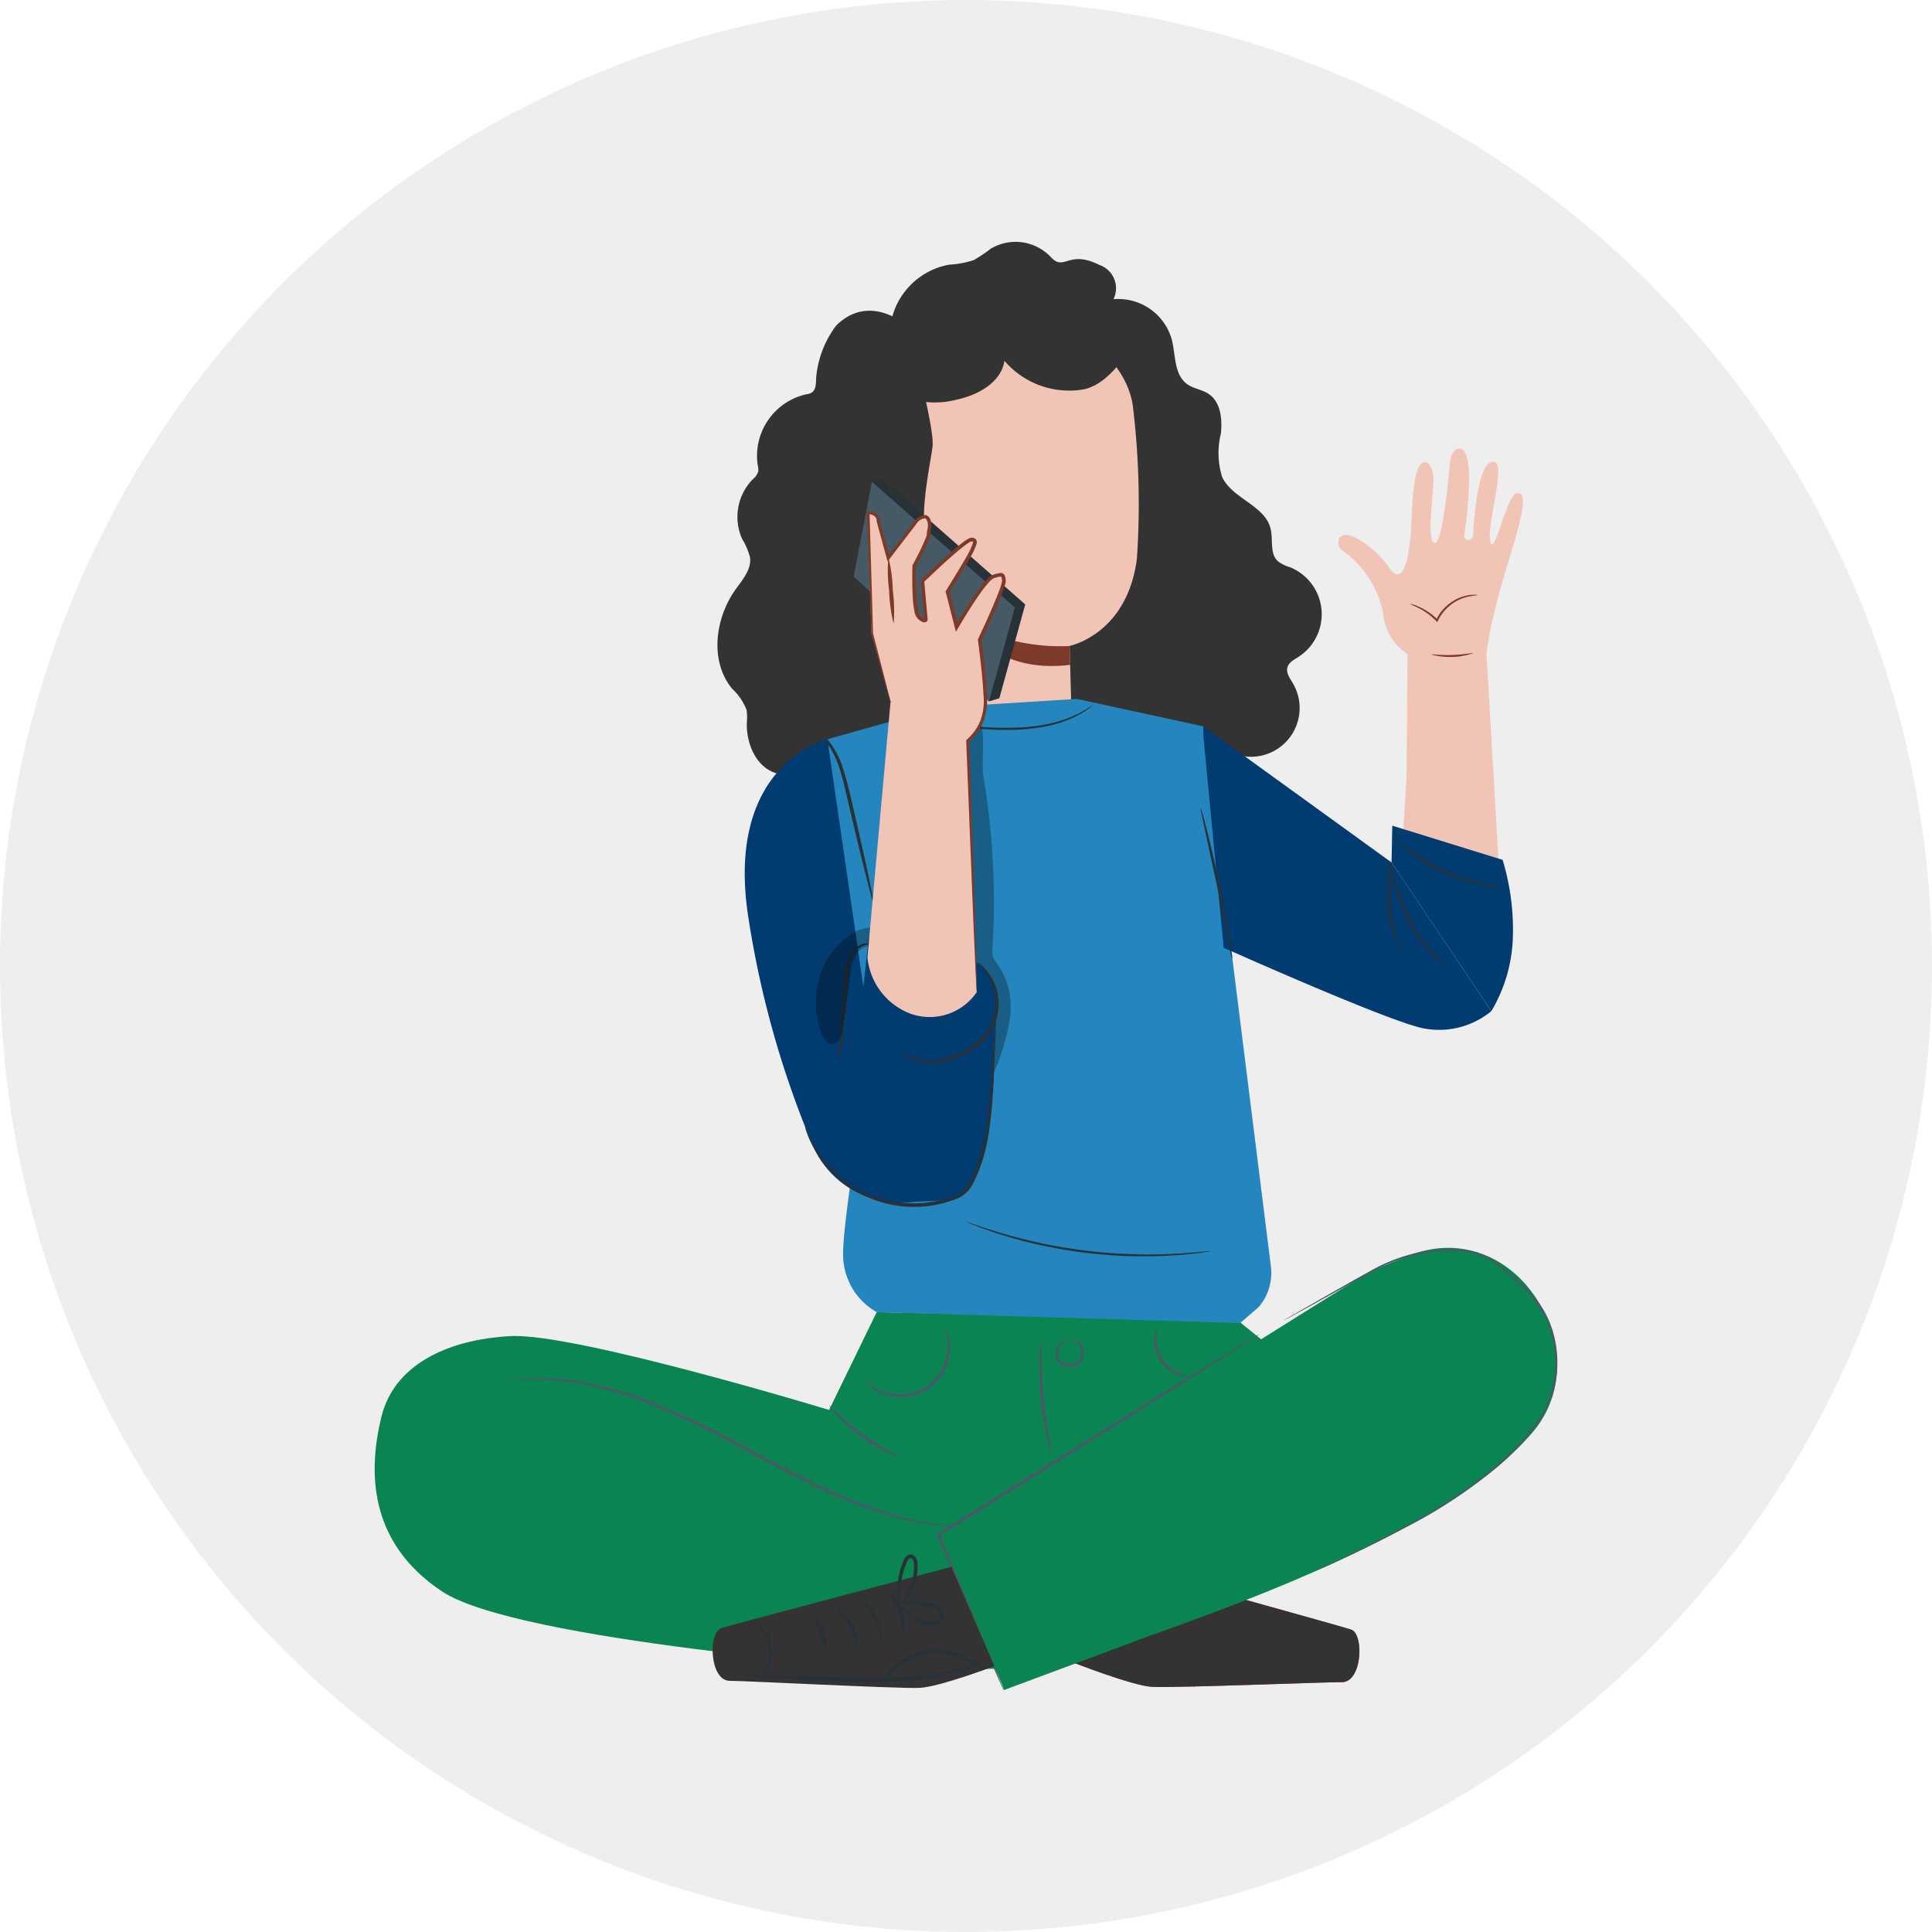 <svg xmlns="http://www.w3.org/2000/svg" xmlns:xlink="http://www.w3.org/1999/xlink" width="160" height="160" viewBox="0 0 160 160">
  <defs>
    <clipPath id="clip-path">
      <rect id="Rectangle_5058" data-name="Rectangle 5058" width="4.566" height="29.003" fill="none"/>
    </clipPath>
    <clipPath id="clip-path-2">
      <rect id="Rectangle_5059" data-name="Rectangle 5059" width="4.745" height="9.742" fill="none"/>
    </clipPath>
  </defs>
  <g id="Group_38661" data-name="Group 38661" transform="translate(-40)">
    <circle id="Ellipse_217" data-name="Ellipse 217" cx="80" cy="80" r="80" transform="translate(40)" fill="#eee"/>
    <g id="Group_38235" data-name="Group 38235" transform="translate(71.029 20.029)">
      <path id="Path_15319" data-name="Path 15319" d="M72.372,20.544c-.339-1.463,1.388-6.516.274-6.628-1.42-.143-1.661,5.6-1.711,6.118s-.8.441-.724-.021c.1-.665,1.047-7.166-.387-7.182-.794-.008-.828,1.438-.828,1.438s-.535,6.406-1.212,6.375-.192-3.675-.123-5.031c.065-1.3-.585-2.048-1.067-1.486-.706.825-.7,4.126-.789,5.428s-.437,5.038-1.778,3.168-3.064-2.814-3.7-2.75-.753.978-.136,1.336a8.612,8.612,0,0,1,1.678,1.6,8.193,8.193,0,0,1,.966,1.59,7.133,7.133,0,0,1,.7,2.265,4.457,4.457,0,0,0,1.976,3.076l-.076,10.264-.318,5.078,7.991,2.773-1.051-18.11c.392-3.48,1.925-7.882,2.484-9.924.892-3.253.475-3.395.076-3.412-.878-.039-1.924,5.461-2.253,4.034" transform="translate(20.022 4.297)" fill="#f2c4b8"/>
      <path id="Path_15320" data-name="Path 15320" d="M69.868,21.925a7.684,7.684,0,0,0-.98.164,3.709,3.709,0,0,0-2.341,1.966l-.053.105-.077-.08A5.628,5.628,0,0,0,64.9,22.973c-.422-.211-.694-.3-.687-.319a2.29,2.29,0,0,1,.733.222,5.048,5.048,0,0,1,1.584,1.087l-.129.025a3.683,3.683,0,0,1,.4-.666,3.8,3.8,0,0,1,1.028-.922,3.583,3.583,0,0,1,1.031-.424,3.052,3.052,0,0,1,.738-.084.843.843,0,0,1,.268.035" transform="translate(21.504 7.331)" fill="#7c3b29"/>
      <path id="Path_15321" data-name="Path 15321" d="M69.024,25.52a5.951,5.951,0,0,1-3.472.112c.008-.049.781.072,1.739.039s1.721-.2,1.733-.151" transform="translate(21.952 8.544)" fill="#7c3b29"/>
      <path id="Path_15322" data-name="Path 15322" d="M31.964,7.289a6,6,0,0,1,4.915-5.4,7.828,7.828,0,0,0,2.026-.378A11.633,11.633,0,0,0,40.311.571a4.01,4.01,0,0,1,4.962.671c1.145,1.264,1.438-.631,4.019.663a2.046,2.046,0,0,1,1.189,2.845A4.6,4.6,0,0,1,55.3,8.056c.339,1.306.184,2.934,1.277,3.724.53.383,1.235.449,1.779.809,1.012.673,1.148,2.1,1.017,3.306a6.662,6.662,0,0,0,.111,3.589c.858,1.8,3.543,2.341,4.009,4.277.219.914-.091,2.052.6,2.687a3.183,3.183,0,0,0,1.009.5,4.2,4.2,0,0,1,.69,7.429c-.36.23-.792.45-.905.861-.128.459.2.9.445,1.312A4.036,4.036,0,0,1,59.98,42.18a6.318,6.318,0,0,1-3.489,3.205A3.836,3.836,0,0,1,54.3,45.6a4.383,4.383,0,0,1-1.578-.824c-2.276-1.713-5.484-4.352-5.885-7.171" transform="translate(10.704 0)" fill="#333"/>
      <path id="Path_15323" data-name="Path 15323" d="M31.951,9.941l-.1-2.018L43.909,5.238C47.637,4.727,51.8,8.35,52.152,12.1a66.843,66.843,0,0,1,.308,12.388c-.8,6.289-5.57,7.234-5.57,7.234l.167,6.213-13.835.6Z" transform="translate(10.665 1.738)" fill="#f2c4b8"/>
      <path id="Path_15324" data-name="Path 15324" d="M45.288,25.572a16.57,16.57,0,0,1-8.665-1.982s2.251,4.317,8.709,3.543Z" transform="translate(12.264 7.9)" fill="#7c3b29"/>
      <path id="Path_15325" data-name="Path 15325" d="M53.394,4.763c-.846,2.255-2.866,5.665-5.241,6.072a7.077,7.077,0,0,1-6.482-2.377c-.275,1.8-2.207,2.841-3.985,3.222a7.159,7.159,0,0,1-3.812-.072,3.785,3.785,0,0,1-2.543-2.67c-.255-1.261,1.4-4.471,2.652-4.77" transform="translate(10.484 1.396)" fill="#333"/>
      <path id="Path_15326" data-name="Path 15326" d="M39.573,38.015a4.93,4.93,0,0,1-3.288,4.623,3.493,3.493,0,0,1-6.648,1.839,4.2,4.2,0,0,0-.585-1.145c-.666-.73-1.847-.491-2.806-.728-1.73-.426-2.61-2.444-2.546-4.224a4.186,4.186,0,0,0-.025-1.051,4.662,4.662,0,0,0-1.2-1.758c-1.872-2.287-1.414-5.836.307-8.239.574-.8,1.311-1.647,1.183-2.624a5.327,5.327,0,0,0-.645-1.511,4.464,4.464,0,0,1,.853-4.947,1.4,1.4,0,0,0,.47-.657,1.357,1.357,0,0,0-.04-.517,5.224,5.224,0,0,1,4.006-5.88,1.282,1.282,0,0,0,.453-.136c.386-.238.359-.79.379-1.244A8.352,8.352,0,0,1,31.1,5.5c2.364-2.332,4.931-.757,5.86,0,0,0,2.337,8.424,2.117,10.04s-1.1,5.669-.511,7.438,1.617,5.408,1,7.086,0,7.955,0,7.955" transform="translate(7.121 1.431)" fill="#333"/>
      <path id="Path_15327" data-name="Path 15327" d="M47.4,82.114s18.265,5.055,19,5.313c1.1.387.916,4.418-.8,4.356-.81-.029-14.03.493-15.7.388s-6.71-2.09-6.71-2.09Z" transform="translate(14.465 27.499)" fill="#e8505b"/>
      <path id="Path_15328" data-name="Path 15328" d="M52.056,88.25a17.163,17.163,0,0,1,.8-1.961,17.53,17.53,0,0,1,1.291-1.682,4.066,4.066,0,0,0-2.1,3.643" transform="translate(17.42 28.332)" fill="#263238"/>
      <path id="Path_15329" data-name="Path 15329" d="M50.627,87.564c.089.016.275-.848.761-1.8s1.06-1.622.994-1.685a4.578,4.578,0,0,0-1.755,3.487" transform="translate(16.944 28.155)" fill="#263238"/>
      <path id="Path_15330" data-name="Path 15330" d="M49.312,87.244a12.362,12.362,0,0,1,.427-1.93,12.456,12.456,0,0,1,.994-1.707,3.431,3.431,0,0,0-1.422,3.638" transform="translate(16.473 27.996)" fill="#263238"/>
      <path id="Path_15331" data-name="Path 15331" d="M49.889,85.628a3.242,3.242,0,0,0,.2-1.359,6.456,6.456,0,0,0-.457-2.337,1.016,1.016,0,0,0-.294-.447.487.487,0,0,0-.627.031.805.805,0,0,0-.243.517,3.51,3.51,0,0,0-.024.482,4.057,4.057,0,0,0,.113.894,5.426,5.426,0,0,0,.562,1.4,3.684,3.684,0,0,0,.821,1.1c.041-.029-.264-.455-.63-1.2a6.034,6.034,0,0,1-.478-1.358,3.927,3.927,0,0,1-.088-.834c.008-.28,0-.631.168-.766a.178.178,0,0,1,.242-.021.782.782,0,0,1,.2.32,6.773,6.773,0,0,1,.276.8,7.291,7.291,0,0,1,.242,1.427c.053.826-.029,1.344.02,1.351" transform="translate(16.221 27.254)" fill="#263238"/>
      <path id="Path_15332" data-name="Path 15332" d="M50.425,84.471a2.547,2.547,0,0,0-1.179-.19,5.219,5.219,0,0,0-1.295.159,2.8,2.8,0,0,0-.746.274.773.773,0,0,0-.414.836.915.915,0,0,0,.658.651,1.683,1.683,0,0,0,.82,0,3.949,3.949,0,0,0,2.036-1.42,8.078,8.078,0,0,0-.973.659,3.245,3.245,0,0,1-1.12.485,1.432,1.432,0,0,1-.677-.009.621.621,0,0,1-.446-.434.472.472,0,0,1,.272-.51,2.8,2.8,0,0,1,.662-.259,6.226,6.226,0,0,1,1.231-.215c.715-.049,1.163.024,1.171-.025" transform="translate(15.662 28.224)" fill="#263238"/>
      <path id="Path_15333" data-name="Path 15333" d="M54.185,88.256a9.858,9.858,0,0,1,.36-1.647,9.776,9.776,0,0,1,.894-1.43,2.62,2.62,0,0,0-1.255,3.077" transform="translate(18.098 28.522)" fill="#263238"/>
      <path id="Path_15334" data-name="Path 15334" d="M44.6,88.115a3.791,3.791,0,0,0,.706.332,15.6,15.6,0,0,0,2.033.63,28.961,28.961,0,0,0,6.973.661c2.737-.031,5.2-.155,6.992-.227.846-.044,1.556-.081,2.117-.112a3.777,3.777,0,0,0,.774-.083,3.986,3.986,0,0,0-.778-.036L61.3,89.3l-6.987.136a32.666,32.666,0,0,1-6.924-.566c-1.746-.359-2.766-.808-2.787-.752" transform="translate(14.936 29.507)" fill="#263238"/>
      <path id="Path_15335" data-name="Path 15335" d="M44.2,88.815c.024.043.525-.25,1.368-.619a6.358,6.358,0,0,1,3.456-.575A5.477,5.477,0,0,1,52.009,89.4a10.807,10.807,0,0,0,1.053,1.076,5.638,5.638,0,0,0-.894-1.221,7.263,7.263,0,0,0-1.211-1.133,4.352,4.352,0,0,0-1.888-.8A6.036,6.036,0,0,0,45.475,88a4.854,4.854,0,0,0-1.277.816" transform="translate(14.801 29.222)" fill="#263238"/>
      <path id="Path_15336" data-name="Path 15336" d="M47.4,82.114s18.265,5.055,19,5.313c1.1.387.916,4.418-.8,4.356-.81-.029-14.03.493-15.7.388s-6.71-2.09-6.71-2.09Z" transform="translate(14.465 27.498)" fill="#333"/>
      <path id="Path_15337" data-name="Path 15337" d="M41.576,66.4l-3.943,8.1s-21.083-6.41-26.395-6.115S1.575,70.808.542,75.123s-1.175,10.267,5.023,14.4,37,6.414,37,6.414H54.749L74.669,69.67l-3.209-2.6Z" transform="translate(0 22.236)" fill="#0a8552"/>
      <path id="Path_15338" data-name="Path 15338" d="M45.356,82.807a2.214,2.214,0,0,1-.4-.007c-.26-.021-.65-.02-1.143-.089a23.784,23.784,0,0,1-4.133-.853,39.72,39.72,0,0,1-5.827-2.279c-2.13-1.005-4.405-2.243-6.793-3.525a70.2,70.2,0,0,0-6.883-3.3,30.89,30.89,0,0,0-5.954-1.781,21.119,21.119,0,0,0-4.174-.364c-.5-.011-.88.043-1.141.045a2.281,2.281,0,0,1-.4.005,2.169,2.169,0,0,1,.4-.059c.262-.02.645-.089,1.144-.095a19.51,19.51,0,0,1,4.209.283,30.006,30.006,0,0,1,6.012,1.738,67.042,67.042,0,0,1,6.916,3.294c2.391,1.284,4.657,2.526,6.775,3.539a41.52,41.52,0,0,0,5.776,2.32,26.07,26.07,0,0,0,4.09.93c.49.084.876.1,1.135.137a2.293,2.293,0,0,1,.4.06" transform="translate(2.849 23.604)" fill="#455a64"/>
      <path id="Path_15339" data-name="Path 15339" d="M50.986,95.126c3.915-1.538,25.448-8.39,33.072-17.2a8.432,8.432,0,0,0,2.086-7.312c-1.063-5.875-6.466-9.793-12.071-7.573-.8.316-2.63,1.028-3.393,1.439C68.589,65.6,34.714,87.088,34.714,87.088s5.9,11.509,5.755,11.953Z" transform="translate(11.625 20.901)" fill="#0a8552"/>
      <path id="Path_15340" data-name="Path 15340" d="M61.545,67.786s-.029.028-.092.073-.17.116-.284.192l-1.1.721-4.09,2.606L42.427,79.892,35.069,84.48l.047-.151c1.567,3.771,2.9,6.987,3.859,9.284.457,1.124.824,2.024,1.084,2.664l.279.713a1.276,1.276,0,0,1,.084.25,1.245,1.245,0,0,1-.121-.235c-.08-.176-.184-.407-.314-.7-.278-.634-.665-1.524-1.149-2.638-.977-2.288-2.344-5.49-3.947-9.247l-.04-.095.089-.056c2.26-1.418,4.743-2.973,7.347-4.605,5.3-3.293,10.093-6.274,13.588-8.448,1.731-1.06,3.138-1.924,4.135-2.535l1.131-.677.3-.171a.384.384,0,0,1,.107-.051" transform="translate(11.671 22.7)" fill="#455a64"/>
      <path id="Path_15341" data-name="Path 15341" d="M34.017,76.462a3.48,3.48,0,0,1-1-.376,13.973,13.973,0,0,1-4.143-3.033,3.511,3.511,0,0,1-.661-.84c.06-.056,1.139,1.164,2.749,2.335s3.09,1.839,3.056,1.914" transform="translate(9.447 24.182)" fill="#455a64"/>
      <path id="Path_15342" data-name="Path 15342" d="M41.384,68.243a8.1,8.1,0,0,1,.051,1.348c.012.83.045,1.977.159,3.237s.288,2.393.426,3.213a8.018,8.018,0,0,1,.191,1.335,5.964,5.964,0,0,1-.375-1.3,25.16,25.16,0,0,1-.587-6.489,6.012,6.012,0,0,1,.136-1.346" transform="translate(13.806 22.853)" fill="#455a64"/>
      <path id="Path_15343" data-name="Path 15343" d="M43.566,68.036c0-.012.1-.024.264.036a1.191,1.191,0,0,1,.561.471,1.3,1.3,0,0,1,.16,1.085,1.181,1.181,0,0,1-1.093.769,1.149,1.149,0,0,1-1.155-.673,1.2,1.2,0,0,1,.151-1.089,1.046,1.046,0,0,1,.589-.438c.172-.041.27-.011.268,0a1.257,1.257,0,0,0-.7.538,1.04,1.04,0,0,0-.083.9.917.917,0,0,0,.916.5.949.949,0,0,0,.876-.586,1.136,1.136,0,0,0-.091-.908,1.592,1.592,0,0,0-.663-.6" transform="translate(14.143 22.781)" fill="#455a64"/>
      <path id="Path_15344" data-name="Path 15344" d="M37.093,67.4a1.175,1.175,0,0,1,.186.4,3.637,3.637,0,0,1,.176,1.191,4.273,4.273,0,0,1-.392,1.749,3.917,3.917,0,0,1-3.5,2.355,4.28,4.28,0,0,1-1.767-.3,3.632,3.632,0,0,1-1.037-.613c-.214-.187-.311-.312-.3-.322a6.516,6.516,0,0,0,1.4.76,4.35,4.35,0,0,0,1.69.227,3.781,3.781,0,0,0,3.293-2.215,4.328,4.328,0,0,0,.426-1.651,6.5,6.5,0,0,0-.175-1.585" transform="translate(10.199 22.57)" fill="#455a64"/>
      <path id="Path_15345" data-name="Path 15345" d="M51.189,71.4a1.4,1.4,0,0,1-.8-.112,3.027,3.027,0,0,1-2.02-3.094,1.392,1.392,0,0,1,.219-.777c.041.012-.039.307-.032.784a3.185,3.185,0,0,0,1.9,2.914c.433.2.736.243.729.286" transform="translate(16.195 22.576)" fill="#455a64"/>
      <path id="Path_15346" data-name="Path 15346" d="M59.031,89.155a.862.862,0,0,1,.129-.069l.387-.19,1.494-.72c1.292-.63,3.168-1.535,5.43-2.759a41.541,41.541,0,0,0,7.5-4.987,22.177,22.177,0,0,0,3.585-3.906,8.678,8.678,0,0,0,1.3-5.417,8.529,8.529,0,0,0-.714-2.773,7.376,7.376,0,0,0-.694-1.221,9.9,9.9,0,0,0-.888-1.065,23.3,23.3,0,0,0-2.016-1.817,6.069,6.069,0,0,0-2.2-1.315,8.232,8.232,0,0,0-2.437-.27,12.475,12.475,0,0,0-2.313.256,14.123,14.123,0,0,0-3.9,1.475L58.36,67.331c-.625.344-1.112.613-1.452.8l-.379.2a.8.8,0,0,1-.133.064,1.061,1.061,0,0,1,.124-.08l.371-.219c.336-.192.818-.471,1.436-.826,1.252-.71,3.052-1.754,5.3-3a14.214,14.214,0,0,1,3.933-1.508,12.631,12.631,0,0,1,2.34-.267,8.307,8.307,0,0,1,2.486.27A6.21,6.21,0,0,1,74.648,64.1a23.694,23.694,0,0,1,2.033,1.827,9.886,9.886,0,0,1,.9,1.085,7.511,7.511,0,0,1,.713,1.248,8.642,8.642,0,0,1,.729,2.831,8.818,8.818,0,0,1-1.33,5.525,22.23,22.23,0,0,1-3.623,3.933,41.089,41.089,0,0,1-7.543,4.975c-2.273,1.211-4.158,2.1-5.461,2.711-.647.3-1.155.529-1.507.69l-.394.174a1.013,1.013,0,0,1-.137.053" transform="translate(18.886 20.927)" fill="#455a64"/>
      <path id="Path_15347" data-name="Path 15347" d="M40.739,82.2s-18.327,4.83-19.062,5.078c-1.105.374-.97,4.406.742,4.365.81-.019,14.023.666,15.694.582s6.189-1.8,6.189-1.8Z" transform="translate(7.021 27.527)" fill="#333"/>
      <path id="Path_15348" data-name="Path 15348" d="M30.529,88.272a17.118,17.118,0,0,0-.781-1.97,16.934,16.934,0,0,0-1.271-1.7,4.06,4.06,0,0,1,2.052,3.668" transform="translate(9.536 28.33)" fill="#263238"/>
      <path id="Path_15349" data-name="Path 15349" d="M31.88,87.6c-.089.015-.264-.852-.738-1.811s-1.041-1.635-.974-1.7A4.578,4.578,0,0,1,31.88,87.6" transform="translate(10.101 28.16)" fill="#263238"/>
      <path id="Path_15350" data-name="Path 15350" d="M33.137,87.3a12.447,12.447,0,0,0-.4-1.934,12.578,12.578,0,0,0-.973-1.721A3.431,3.431,0,0,1,33.137,87.3" transform="translate(10.635 28.009)" fill="#263238"/>
      <path id="Path_15351" data-name="Path 15351" d="M32.615,85.671a3.222,3.222,0,0,1-.179-1.362,6.409,6.409,0,0,1,.2-1.487,6.264,6.264,0,0,1,.283-.844,1.009,1.009,0,0,1,.3-.445.488.488,0,0,1,.627.039.807.807,0,0,1,.236.519,3.491,3.491,0,0,1,.017.483,4.049,4.049,0,0,1-.123.893,5.493,5.493,0,0,1-.579,1.388,3.687,3.687,0,0,1-.834,1.089c-.041-.029.27-.451.643-1.191a5.961,5.961,0,0,0,.5-1.352,4,4,0,0,0,.1-.833c0-.282,0-.633-.159-.769a.177.177,0,0,0-.242-.023.773.773,0,0,0-.2.316,6.747,6.747,0,0,0-.286.8,7.381,7.381,0,0,0-.26,1.423c-.063.826.013,1.344-.036,1.351" transform="translate(10.862 27.272)" fill="#263238"/>
      <path id="Path_15352" data-name="Path 15352" d="M32.589,84.514a2.554,2.554,0,0,1,1.18-.176,5.366,5.366,0,0,1,1.295.175,2.888,2.888,0,0,1,.742.284.771.771,0,0,1,.4.84.909.909,0,0,1-.665.645,1.675,1.675,0,0,1-.82-.013,3.137,3.137,0,0,1-1.18-.6,3.188,3.188,0,0,1-.838-.846,8.119,8.119,0,0,1,.965.671,3.231,3.231,0,0,0,1.113.5,1.455,1.455,0,0,0,.678,0,.62.62,0,0,0,.45-.428.473.473,0,0,0-.264-.514,2.819,2.819,0,0,0-.659-.266,6.143,6.143,0,0,0-1.228-.231c-.714-.059-1.164.009-1.171-.04" transform="translate(10.913 28.243)" fill="#263238"/>
      <path id="Path_15353" data-name="Path 15353" d="M28.216,88.249a9.835,9.835,0,0,0-.339-1.651A9.959,9.959,0,0,0,27,85.156a2.62,2.62,0,0,1,1.216,3.093" transform="translate(9.04 28.515)" fill="#263238"/>
      <path id="Path_15354" data-name="Path 15354" d="M42.368,88.221a3.73,3.73,0,0,1-.71.323,15.579,15.579,0,0,1-2.041.6,28.954,28.954,0,0,1-6.98.575c-2.737-.064-5.2-.219-6.989-.312l-2.116-.139a3.85,3.85,0,0,1-.773-.092,3.784,3.784,0,0,1,.778-.027l2.12.041,6.985.223a32.6,32.6,0,0,0,6.931-.481c1.75-.338,2.775-.774,2.8-.717" transform="translate(7.622 29.542)" fill="#263238"/>
      <path id="Path_15355" data-name="Path 15355" d="M40.079,88.939c-.025.041-.522-.256-1.36-.637a6.35,6.35,0,0,0-3.449-.617,5.471,5.471,0,0,0-3.009,1.739,10.775,10.775,0,0,1-1.067,1.063,5.7,5.7,0,0,1,.909-1.211,7.162,7.162,0,0,1,1.225-1.117,4.334,4.334,0,0,1,1.9-.777,6.041,6.041,0,0,1,3.587.725,4.85,4.85,0,0,1,1.267.832" transform="translate(10.446 29.247)" fill="#263238"/>
      <path id="Path_15356" data-name="Path 15356" d="M24.312,90.094a7.281,7.281,0,0,1,.275-.687,3.345,3.345,0,0,0-.563-3.278c-.283-.351-.513-.525-.489-.557s.286.1.619.439a3.113,3.113,0,0,1,.6,3.463c-.2.431-.416.638-.438.621" transform="translate(7.881 28.656)" fill="#263238"/>
      <path id="Path_15357" data-name="Path 15357" d="M37.51,29.053l-9.422,2.64L31.15,61.007s-1.762,10.465-1.762,13.215a5.466,5.466,0,0,0,2.782,4.915l30.1.909,1.539-1.332a4.345,4.345,0,0,0,1.005-3.357L59.22,30.629,48.743,28.356Z" transform="translate(9.406 9.496)" fill="#2486bd"/>
      <path id="Path_15358" data-name="Path 15358" d="M31.362,58.338a1.165,1.165,0,0,1-.056-.222c-.032-.164-.075-.378-.127-.642-.105-.579-.254-1.382-.434-2.365-.352-2.018-.834-4.772-1.367-7.814-.513-3.048-.976-5.8-1.316-7.825-.158-.986-.287-1.793-.379-2.375-.039-.267-.071-.482-.095-.647a1.16,1.16,0,0,1-.021-.228,1.082,1.082,0,0,1,.056.222c.032.164.075.378.127.642.107.579.254,1.382.434,2.365.354,2.018.834,4.772,1.367,7.816.513,3.046.977,5.8,1.316,7.825.158.986.287,1.793.379,2.375.04.267.071.481.095.647a1.15,1.15,0,0,1,.021.227" transform="translate(9.231 12.129)" fill="#263238"/>
      <path id="Path_15359" data-name="Path 15359" d="M47.933,28.758a3.469,3.469,0,0,1-.434.344c-.146.1-.334.212-.549.347-.226.113-.475.264-.772.383a10.13,10.13,0,0,1-2.138.666,15.826,15.826,0,0,1-2.726.283A27.066,27.066,0,0,1,38.58,30.7a15.926,15.926,0,0,1-2.219-.29,6.643,6.643,0,0,1-1.432-.479,3.541,3.541,0,0,1-.36-.2c-.08-.049-.12-.079-.117-.084s.18.083.506.219a7.619,7.619,0,0,0,1.43.419,17.485,17.485,0,0,0,2.2.251c.836.055,1.757.093,2.72.071a16.835,16.835,0,0,0,2.7-.267,10.73,10.73,0,0,0,2.121-.623,12.842,12.842,0,0,0,1.8-.96" transform="translate(11.537 9.63)" fill="#263238"/>
      <path id="Path_15360" data-name="Path 15360" d="M56.9,63.228a.873.873,0,0,1-.2.041l-.593.085c-.258.037-.573.077-.941.109s-.786.081-1.249.1c-.928.067-2.036.095-3.265.077s-2.58-.109-3.991-.274-2.742-.412-3.943-.675-2.269-.562-3.156-.845c-.446-.132-.841-.278-1.189-.4s-.647-.231-.889-.328l-.555-.223a1.011,1.011,0,0,1-.19-.088.93.93,0,0,1,.2.056l.566.191c.244.087.543.191.9.3s.749.248,1.195.371c.888.267,1.957.543,3.154.806s2.526.487,3.93.659,2.749.25,3.973.287,2.329.009,3.254-.041c.463-.013.881-.053,1.249-.077s.683-.053.941-.08l.6-.052a.961.961,0,0,1,.21-.007" transform="translate(12.302 20.366)" fill="#263238"/>
      <path id="Path_15361" data-name="Path 15361" d="M55.055,46.478a1.952,1.952,0,0,1-.143-.407c-.083-.266-.192-.651-.323-1.131-.26-.957-.6-2.285-.925-3.763s-.589-2.825-.758-3.8c-.085-.489-.148-.885-.187-1.16a2.037,2.037,0,0,1-.043-.43,2.262,2.262,0,0,1,.109.418l.242,1.149c.2.97.479,2.311.808,3.786s.645,2.807.874,3.772c.107.455.2.838.268,1.143a1.973,1.973,0,0,1,.077.424" transform="translate(17.639 11.984)" fill="#263238"/>
      <g id="Group_38226" data-name="Group 38226" transform="translate(48.101 39.881)" opacity="0.3">
        <g id="Group_38225" data-name="Group 38225">
          <g id="Group_38224" data-name="Group 38224" clip-path="url(#clip-path)">
            <path id="Path_15362" data-name="Path 15362" d="M38.136,29.876c.376,1.31.027,3.22.211,4.392A62.617,62.617,0,0,1,39.1,48.474a1.89,1.89,0,0,0,.048.77,2.331,2.331,0,0,0,.382.6,6.237,6.237,0,0,1,1.007,4.513,18.485,18.485,0,0,1-1.363,4.527c-.033-1.265.033-3.158.133-4.421.02-.251.148-.089.155-.342a5.184,5.184,0,0,0-1.277-4.009,3.27,3.27,0,0,1-.6-.679,2.26,2.26,0,0,1-.206-.81q-.979-7.949-1.339-15.958a1.281,1.281,0,0,1,.172-.872,2.359,2.359,0,0,1,.587-.4c.408-.27.663-.745,1.105-.954" transform="translate(-36.034 -29.876)"/>
          </g>
        </g>
      </g>
      <path id="Path_15363" data-name="Path 15363" d="M29.8,30.856s-8.6,2.028-6.517,14.921a79.748,79.748,0,0,0,5.134,18.307A7.946,7.946,0,0,0,36.6,69.218c1.562-.206,3.109.043,4.154-.587,1.587-.957,2.277-4.184,2.578-7.664.2-2.371.117-4.84.432-6.864.513-3.3-1-4.86-2.943-5.246l-7.6-1.516-.438,4.022Z" transform="translate(7.689 10.333)" fill="#003c71"/>
      <path id="Path_15364" data-name="Path 15364" d="M32.626,51.888c.021-.017.144.155.438.376a3.051,3.051,0,0,0,1.42.563,4.744,4.744,0,0,0,2.252-.32,7.2,7.2,0,0,0,2.431-1.4,4.287,4.287,0,0,0,1.261-2.431,4.2,4.2,0,0,0-.27-2.244,5.89,5.89,0,0,0-1.209-1.749,1.522,1.522,0,0,1,.474.35,4.161,4.161,0,0,1,.933,1.314,4.282,4.282,0,0,1,.35,2.369,4.473,4.473,0,0,1-1.331,2.611,7.141,7.141,0,0,1-2.547,1.444,4.758,4.758,0,0,1-2.377.27,2.931,2.931,0,0,1-1.462-.685,1.157,1.157,0,0,1-.363-.467" transform="translate(10.926 14.963)" fill="#263238"/>
      <path id="Path_15365" data-name="Path 15365" d="M26.706,57.145c.027-.009.162.406.515,1.1a9.822,9.822,0,0,0,1.96,2.632,9.284,9.284,0,0,0,4.21,2.327,9.412,9.412,0,0,0,5.825-.407c.974-.4,1.326-1.476,1.7-2.38a15.649,15.649,0,0,0,.726-2.79,48.787,48.787,0,0,0,.485-4.894c.1-1.368.183-2.491.244-3.317.032-.363.06-.661.081-.9A1.193,1.193,0,0,1,42.5,48.2a1.387,1.387,0,0,1,.012.316c-.007.242-.015.541-.025.905-.036.829-.087,1.953-.147,3.324a44.477,44.477,0,0,1-.423,4.927,15.819,15.819,0,0,1-.722,2.846,10.568,10.568,0,0,1-.642,1.43,2.566,2.566,0,0,1-1.208,1.123,9.578,9.578,0,0,1-6.022.4A9.451,9.451,0,0,1,27.115,58.3a6.883,6.883,0,0,1-.331-.846,1.318,1.318,0,0,1-.077-.307" transform="translate(8.943 16.143)" fill="#263238"/>
      <path id="Path_15366" data-name="Path 15366" d="M28.86,53.122a7.848,7.848,0,0,1,.019-1.55c.049-.953.14-2.269.26-3.722.061-.729.112-1.414.187-2.052a3.2,3.2,0,0,1,.587-1.618,1.724,1.724,0,0,1,.974-.637c.276-.055.43,0,.426.015s-.154.015-.4.1a1.748,1.748,0,0,0-.834.651c-.565.745-.5,2.124-.643,3.564-.119,1.452-.244,2.766-.347,3.716a8.118,8.118,0,0,1-.234,1.531" transform="translate(9.656 14.574)" fill="#263238"/>
      <path id="Path_15367" data-name="Path 15367" d="M31.835,43.667c-.076-.408-.2-1-.352-1.725-.311-1.454-.761-3.456-1.276-5.665a31.4,31.4,0,0,0-.817-3.1,7.176,7.176,0,0,0-1.26-2.319l-.167.136a7.333,7.333,0,0,1,1.163,2.273c.308.92.525,1.977.786,3.081.515,2.208,1,4.2,1.362,5.645.183.719.335,1.3.447,1.7a2.636,2.636,0,0,0,.2.615,2.745,2.745,0,0,0-.089-.642" transform="translate(9.364 10.333)" fill="#263238"/>
      <g id="Group_38229" data-name="Group 38229" transform="translate(36.534 56.701)" opacity="0.3">
        <g id="Group_38228" data-name="Group 38228">
          <g id="Group_38227" data-name="Group 38227" clip-path="url(#clip-path-2)">
            <path id="Path_15368" data-name="Path 15368" d="M32.115,42.549a3.367,3.367,0,0,0-1.937.654,6.438,6.438,0,0,0-2.562,3.624,7.531,7.531,0,0,0,.2,4.461c.158.443.462.946.932.928.554-.021.777-.711.856-1.26q.316-2.281.635-4.559a4.23,4.23,0,0,1,.4-1.5,1.434,1.434,0,0,1,1.253-.8l.14-1.623" transform="translate(-27.369 -42.476)"/>
          </g>
        </g>
      </g>
      <path id="Path_15369" data-name="Path 15369" d="M71.352,51.579a12.745,12.745,0,0,0,1.777-5.967,19.953,19.953,0,0,0-.844-6.56L63.147,36.22l-.059,3.05Z" transform="translate(21.127 12.13)" fill="#003c71"/>
      <path id="Path_15370" data-name="Path 15370" d="M67,41.333,51.41,30.059v.781l1.683,17.552s12.887,5.773,16.3,6.624a6.8,6.8,0,0,0,5.868-1.374Z" transform="translate(17.216 10.066)" fill="#003c71"/>
      <path id="Path_15371" data-name="Path 15371" d="M67.755,47.043a1.229,1.229,0,0,1-.354-.187,6.129,6.129,0,0,1-.857-.669,9.6,9.6,0,0,1-2.082-2.907,18.934,18.934,0,0,1-1.188-3.371c-.116-.442-.2-.8-.254-1.051a1.3,1.3,0,0,1-.06-.394,10.685,10.685,0,0,1,.466,1.4,24.133,24.133,0,0,0,1.239,3.317,10.566,10.566,0,0,0,1.989,2.89c.638.641,1.124.937,1.1.97" transform="translate(21.082 12.881)" fill="#263238"/>
      <path id="Path_15372" data-name="Path 15372" d="M72.217,41.054a1.4,1.4,0,0,1-.4.005,9.385,9.385,0,0,1-1.092-.119,13.369,13.369,0,0,1-6.514-3.028,9.344,9.344,0,0,1-.8-.758c-.176-.191-.268-.3-.256-.312s.433.378,1.153.948a15.177,15.177,0,0,0,6.441,2.994c.9.182,1.471.231,1.468.27" transform="translate(21.149 12.338)" fill="#263238"/>
      <path id="Path_15373" data-name="Path 15373" d="M63.864,45.6a3.2,3.2,0,0,1-.485-.966,9.358,9.358,0,0,1-.519-2.558,18.383,18.383,0,0,1,.021-2.6,4.878,4.878,0,0,1,.133-1.069,5.483,5.483,0,0,1,.025,1.076c-.008.662-.027,1.576.044,2.58a11.5,11.5,0,0,0,.446,2.523c.192.629.368,1,.334,1.017" transform="translate(21.038 12.86)" fill="#263238"/>
      <path id="Path_15374" data-name="Path 15374" d="M51.236,35.109a2.219,2.219,0,0,1,.163.478c.089.311.211.762.355,1.323.286,1.121.654,2.678,1.016,4.406s.649,3.3.836,4.444c.093.571.164,1.035.206,1.355a2.074,2.074,0,0,1,.043.5,2.217,2.217,0,0,1-.128-.487c-.075-.363-.167-.812-.276-1.342-.24-1.183-.554-2.723-.9-4.426-.366-1.7-.7-3.234-.95-4.414q-.17-.795-.286-1.34a2.2,2.2,0,0,1-.077-.5" transform="translate(17.157 11.758)" fill="#263238"/>
      <path id="Path_15375" data-name="Path 15375" d="M30.571,49.7l1.91-21.136,6.33,2.5.816,21.5a4.713,4.713,0,0,1-5.448,1.807A5.552,5.552,0,0,1,30.571,49.7" transform="translate(10.238 9.565)" fill="#f2c4b8"/>
      <path id="Path_15376" data-name="Path 15376" d="M31.874,14.7,43.71,25.106l-2.144,7.773-.858.255L30.36,22.543l.655-7.593Z" transform="translate(10.167 4.921)" fill="#263238"/>
      <path id="Path_15377" data-name="Path 15377" d="M31.23,14.886,43.067,25.3,40.923,33.07,29.717,22.734Z" transform="translate(9.952 4.985)" fill="#455a64"/>
      <path id="Path_15378" data-name="Path 15378" d="M39.079,35.673a4.616,4.616,0,0,0,1.189-2.909c-.027-1.594-.467-5.428-.467-5.428s2.056-4.328,2-4.9-.147-.567-.885-.335-3.029,4.178-3.029,4.178l-.75-2.926s1.906-3.073,2.058-3.5.4-.782-.075-.822-4.057,3.432-4.057,3.432l.288,3.205s-.071.255-.586-.2-.386-4.274-.386-4.274A16.5,16.5,0,0,0,35.576,18.6c-.029-.328.223-.683-.017-1.241s-.941.084-.941.084L32.24,20.559l-.846-3.081s.036-.657-.82-.663l.331,10L33.07,34.5Z" transform="translate(10.239 5.631)" fill="#f2c4b8"/>
      <path id="Path_15379" data-name="Path 15379" d="M39.641,56.524s-.017-.128-.033-.376c-.013-.264-.033-.63-.059-1.1-.043-.981-.105-2.4-.186-4.2-.146-3.642-.351-8.837-.6-15.124l0-.061.051-.044A4.137,4.137,0,0,0,39.956,34a4.723,4.723,0,0,0,.239-2.08c-.075-1.464-.256-2.987-.461-4.543l-.005-.043.019-.037c.386-.824.774-1.671,1.151-2.542.187-.435.372-.876.545-1.323.084-.224.167-.451.232-.677l.041-.166a1.217,1.217,0,0,0,.015-.14,1.04,1.04,0,0,0-.06-.3c.023-.069-.3,0-.513.075a.642.642,0,0,0-.279.143,2.145,2.145,0,0,0-.252.243,11.68,11.68,0,0,0-.9,1.179c-.569.828-1.107,1.7-1.629,2.586l-.187.315-.091-.354c-.238-.926-.493-1.922-.75-2.926l-.016-.061.035-.056.966-1.58c.368-.623.773-1.264,1.071-1.876.061-.172.147-.348.187-.493.023-.08.009-.113.008-.107a.22.22,0,0,0-.143-.028A1.051,1.051,0,0,0,39,19.3c-.071.039-.143.095-.214.143-.141.1-.283.21-.419.32-1.1.9-2.125,1.874-3.125,2.83l.044-.12q.146,1.626.287,3.205l0,.031-.008.023a.266.266,0,0,1-.284.178.564.564,0,0,1-.207-.065,1.54,1.54,0,0,1-.291-.2,1.175,1.175,0,0,1-.308-.651,8.7,8.7,0,0,1-.144-1.28c-.044-.845-.043-1.673-.019-2.492v-.032l.016-.031a21.17,21.17,0,0,0,1.147-2.383.591.591,0,0,0,.028-.119c0-.035,0-.124.007-.179.013-.121.04-.23.057-.331a1.135,1.135,0,0,0-.02-.577c-.065-.21-.129-.3-.291-.266a1.166,1.166,0,0,0-.482.27l.016-.017-2.383,3.11-.154.2-.067-.243q-.437-1.6-.84-3.085l0-.015V17.5a.5.5,0,0,0-.216-.415.873.873,0,0,0-.486-.127l.115-.117c.117,4.066.215,7.439.29,10l0-.016c.474,1.837.841,3.258,1.093,4.238q.176.7.274,1.095c.059.247.079.375.079.375s-.045-.121-.117-.364l-.308-1.085c-.268-.976-.658-2.391-1.161-4.221v-.016c-.095-2.558-.22-5.93-.371-10l0-.119h.119a1.089,1.089,0,0,1,.615.164.735.735,0,0,1,.32.619l0-.037q.41,1.482.854,3.08l-.22-.043,2.369-3.12.009-.011.007-.007a1.4,1.4,0,0,1,.617-.339.466.466,0,0,1,.412.112.786.786,0,0,1,.183.34,1.417,1.417,0,0,1,.031.7c-.02.111-.045.216-.055.311-.007.055,0,.075,0,.148a.806.806,0,0,1-.039.2,21.3,21.3,0,0,1-1.161,2.437l.016-.063c-.02.809-.02,1.637.025,2.467a8.61,8.61,0,0,0,.14,1.235.947.947,0,0,0,.212.49,1.351,1.351,0,0,0,.235.166.321.321,0,0,0,.1.033h.007l.009.031.005.008h0l.009.005.017.008h0c.072.027-.091-.035-.075-.027l0,.007,0,.053q-.144-1.578-.291-3.205l-.007-.072.051-.048c1.005-.962,2.029-1.934,3.144-2.851.14-.115.284-.224.434-.332.077-.052.147-.108.234-.156a.829.829,0,0,1,.319-.129.483.483,0,0,1,.362.112.4.4,0,0,1,.075.4c-.06.2-.136.352-.2.522-.335.693-.72,1.285-1.095,1.925l-.969,1.585.019-.117c.256,1,.511,2,.748,2.926l-.276-.039c.527-.894,1.068-1.766,1.645-2.6a11.887,11.887,0,0,1,.93-1.209,2.436,2.436,0,0,1,.286-.275,1.01,1.01,0,0,1,.376-.192,3.566,3.566,0,0,1,.375-.1.654.654,0,0,1,.234-.011.344.344,0,0,1,.251.178,1.2,1.2,0,0,1,.092.414,1.287,1.287,0,0,1-.019.226l-.047.188c-.071.243-.156.473-.242.7-.176.455-.364.9-.553,1.335-.38.873-.77,1.721-1.161,2.547l.012-.08c.2,1.564.379,3.086.45,4.569A4.987,4.987,0,0,1,40.2,34.1a4.374,4.374,0,0,1-1.235,1.723l.049-.1c.206,6.289.375,11.485.494,15.128.049,1.8.089,3.216.117,4.2.008.471.016.838.02,1.1s-.005.378-.005.378" transform="translate(10.224 5.601)" fill="#7c3b29"/>
      <path id="Path_15380" data-name="Path 15380" d="M32.315,25.061a12.531,12.531,0,0,1-.368-2.733,12.55,12.55,0,0,1-.065-2.758,12.533,12.533,0,0,1,.367,2.734,12.808,12.808,0,0,1,.067,2.757" transform="translate(10.66 6.554)" fill="#7c3b29"/>
    </g>
  </g>
</svg>
